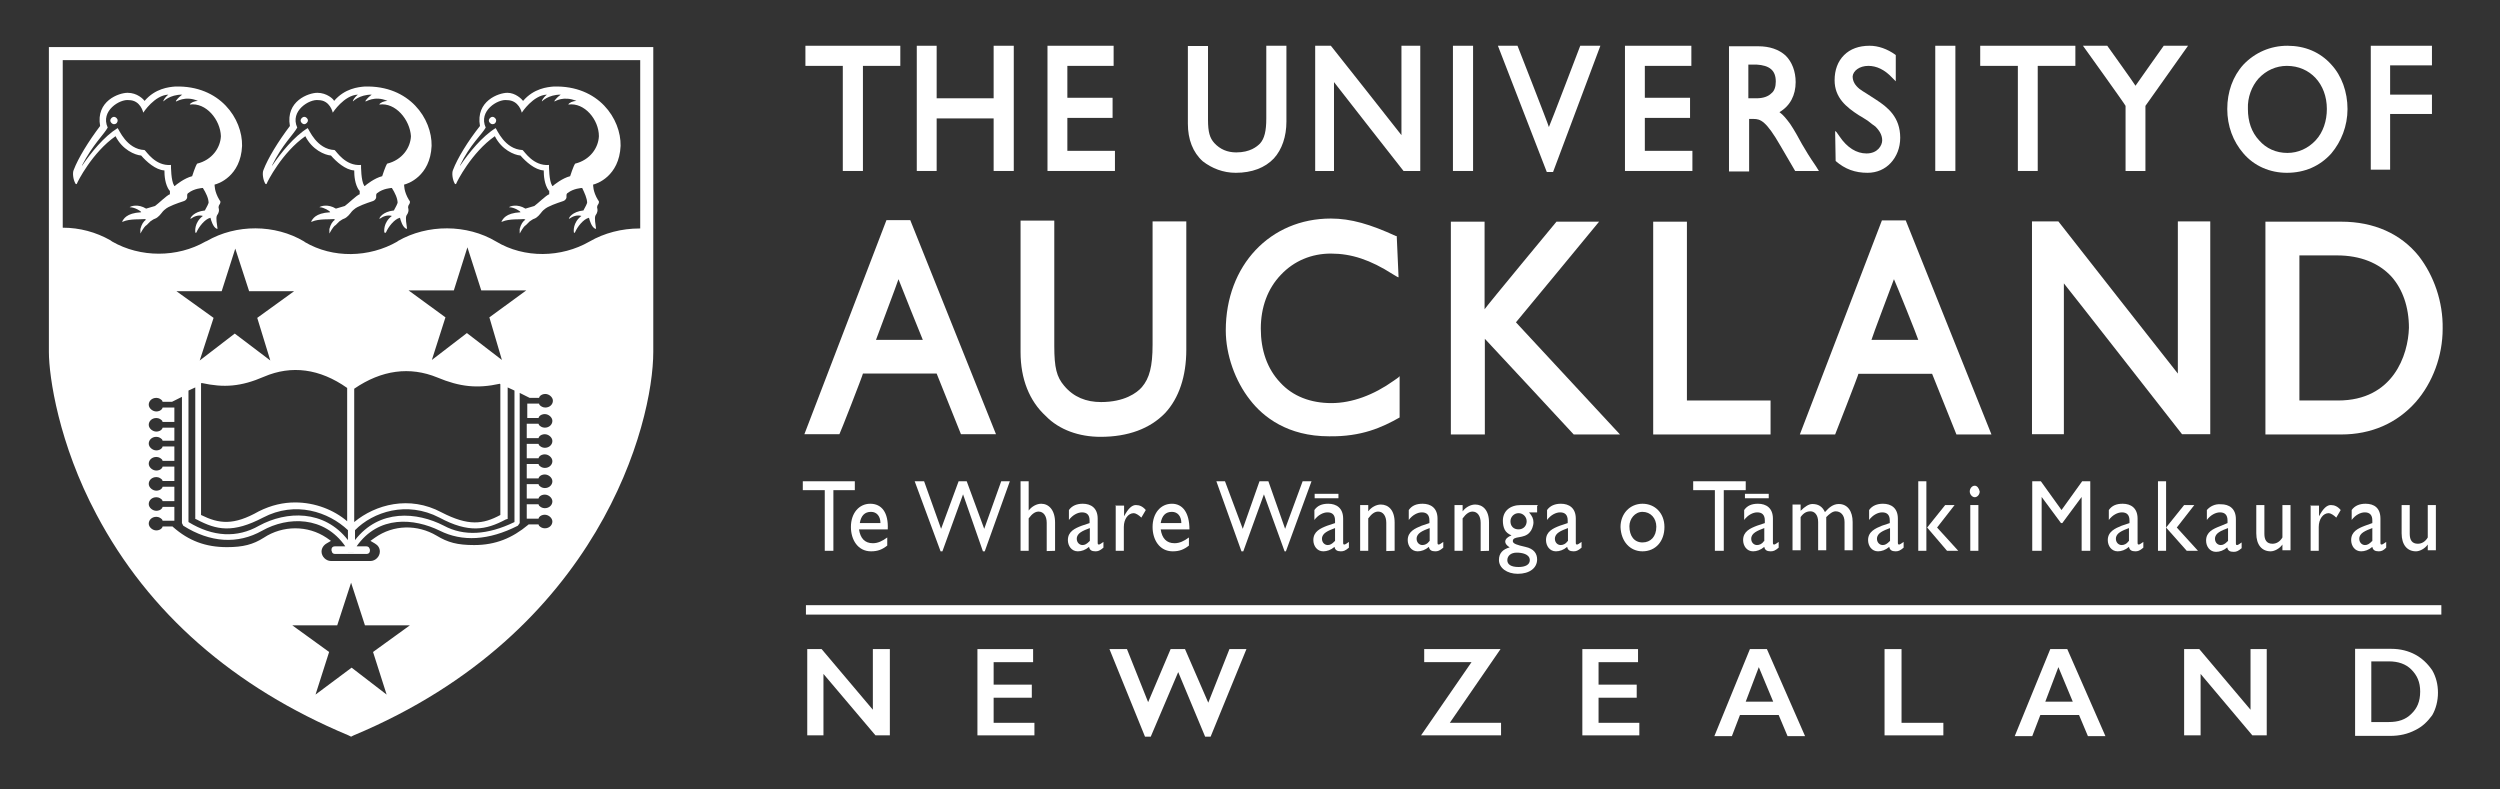 <svg width="209" height="66" viewBox="0 0 209 66" fill="none" xmlns="http://www.w3.org/2000/svg">
<rect x="0" y="0" width="209" height="66" fill="#333333" stroke="none"/>
<path d="M68.95 46.047H69.671V40.977H71.463V40.234H67.114V40.977H68.95V46.047Z" fill="white"/>
<path d="M72.753 42.113C71.813 42.113 71.136 42.9 71.136 44.058C71.136 45.107 71.704 46.091 72.819 46.091C73.387 46.091 73.758 45.938 74.174 45.61V44.932C73.758 45.238 73.387 45.413 72.972 45.413C72.294 45.413 71.922 44.998 71.813 44.255H74.217C74.283 42.856 73.715 42.113 72.753 42.113ZM71.879 43.73C71.988 43.097 72.294 42.791 72.819 42.791C73.299 42.791 73.605 43.162 73.605 43.73H71.879Z" fill="white"/>
<path d="M80.817 40.234H80.14L78.675 44.211L77.255 40.234H76.468L78.632 46.091H78.785L80.511 41.327L82.172 46.091H82.325L84.423 40.234H83.702L82.281 44.211L80.817 40.234Z" fill="white"/>
<path d="M88.204 46.047V43.687C88.204 42.638 87.68 42.113 87.046 42.113C86.674 42.113 86.259 42.332 85.997 42.681V40.234H85.319V46.047H85.997V43.337C86.303 42.922 86.565 42.769 86.827 42.769C87.243 42.769 87.505 43.14 87.505 43.709V46.069L88.204 46.047Z" fill="white"/>
<path d="M90.433 43.949C89.865 44.167 89.275 44.43 89.275 45.151C89.275 45.632 89.581 46.091 90.105 46.091C90.411 46.091 90.739 45.981 91.045 45.719C91.089 45.981 91.264 46.091 91.57 46.091C91.788 46.091 91.941 46.047 92.247 45.785V45.304C92.094 45.413 91.941 45.523 91.876 45.523C91.766 45.523 91.766 45.479 91.766 45.304V43.359C91.766 42.463 91.198 42.113 90.521 42.113C90.04 42.113 89.625 42.266 89.362 42.638V43.468C89.668 43.053 90.105 42.834 90.455 42.834C90.87 42.834 91.089 43.053 91.089 43.512V43.73L90.433 43.949ZM91.067 45.26C90.848 45.479 90.695 45.566 90.499 45.566C90.237 45.566 90.018 45.348 90.018 45.042C90.018 44.561 90.543 44.364 91.111 44.146V45.238H91.067V45.26Z" fill="white"/>
<path d="M93.274 42.222V46.047H93.952V44.058C93.952 43.381 94.323 42.9 94.782 42.9C94.935 42.9 95.198 43.053 95.416 43.272L95.788 42.638C95.525 42.332 95.263 42.222 94.957 42.222C94.651 42.222 94.323 42.485 93.974 43.162V42.266H93.296V42.222H93.274Z" fill="white"/>
<path d="M97.973 42.113C97.033 42.113 96.356 42.9 96.356 44.058C96.356 45.107 96.924 46.091 98.039 46.091C98.607 46.091 98.978 45.938 99.394 45.61V44.932C98.978 45.238 98.607 45.413 98.192 45.413C97.514 45.413 97.143 44.998 97.033 44.255H99.437C99.437 42.856 98.869 42.113 97.973 42.113ZM97.033 43.73C97.143 43.097 97.449 42.791 97.973 42.791C98.454 42.791 98.76 43.162 98.76 43.73H97.033Z" fill="white"/>
<path d="M106.037 40.234H105.294L103.895 44.211L102.409 40.234H101.688L103.786 46.091H103.939L105.665 41.327L107.392 46.091H107.501L109.643 40.234H108.9L107.436 44.211L106.037 40.234Z" fill="white"/>
<path d="M110.954 43.949C110.386 44.167 109.796 44.43 109.796 45.151C109.796 45.632 110.102 46.091 110.626 46.091C110.932 46.091 111.26 45.981 111.566 45.719C111.61 45.981 111.785 46.091 112.091 46.091C112.309 46.091 112.462 46.047 112.768 45.785V45.304C112.615 45.413 112.462 45.523 112.397 45.523C112.287 45.523 112.287 45.479 112.287 45.304V43.359C112.287 42.463 111.719 42.113 111.042 42.113C110.517 42.113 110.146 42.266 109.883 42.638V43.468C110.189 43.053 110.626 42.834 110.976 42.834C111.391 42.834 111.61 43.053 111.61 43.512V43.73L110.954 43.949ZM111.566 45.26C111.348 45.479 111.195 45.566 110.998 45.566C110.736 45.566 110.517 45.348 110.517 45.042C110.517 44.561 111.042 44.364 111.61 44.146V45.238H111.566V45.26Z" fill="white"/>
<path d="M116.592 46.047V43.687C116.592 42.638 116.068 42.179 115.434 42.179C115.062 42.179 114.647 42.397 114.385 42.747V42.222H113.708V46.047H114.385V43.337C114.691 42.922 114.953 42.769 115.215 42.769C115.631 42.769 115.893 43.14 115.893 43.709V46.069L116.592 46.047Z" fill="white"/>
<path d="M118.844 43.949C118.319 44.167 117.686 44.43 117.686 45.151C117.686 45.632 117.992 46.091 118.516 46.091C118.822 46.091 119.15 45.981 119.456 45.719C119.499 45.981 119.674 46.091 119.98 46.091C120.199 46.091 120.352 46.047 120.658 45.785V45.304C120.505 45.413 120.352 45.523 120.286 45.523C120.177 45.523 120.177 45.479 120.177 45.304V43.359C120.177 42.463 119.609 42.113 118.931 42.113C118.407 42.113 118.035 42.266 117.773 42.638V43.468C118.079 43.053 118.516 42.834 118.866 42.834C119.281 42.834 119.499 43.053 119.499 43.512V43.73L118.844 43.949ZM119.478 45.26C119.325 45.479 119.106 45.566 118.909 45.566C118.647 45.566 118.429 45.348 118.429 45.042C118.429 44.561 118.953 44.364 119.521 44.146V45.238H119.478V45.26Z" fill="white"/>
<path d="M124.482 46.047V43.687C124.482 42.638 123.957 42.179 123.324 42.179C122.952 42.179 122.537 42.397 122.275 42.747V42.222H121.597V46.047H122.275V43.337C122.581 42.922 122.843 42.769 123.105 42.769C123.52 42.769 123.783 43.14 123.783 43.709V46.069L124.482 46.047Z" fill="white"/>
<path d="M128.569 42.222H127.148C126.209 42.222 125.64 42.747 125.64 43.534C125.64 43.796 125.684 44.058 125.793 44.277C125.903 44.495 126.099 44.648 126.362 44.758C126.056 44.867 125.837 45.064 125.837 45.282C125.837 45.435 125.946 45.588 126.209 45.763C125.64 45.916 125.312 46.244 125.312 46.812C125.312 47.489 125.99 47.97 126.886 47.97C127.869 47.97 128.503 47.489 128.503 46.768C128.503 46.287 128.241 45.872 127.52 45.719C126.842 45.566 126.471 45.457 126.471 45.238C126.471 44.758 127.411 45.085 127.891 44.495C128.044 44.342 128.197 43.971 128.197 43.665C128.197 43.359 128.088 43.14 127.826 42.834H128.503V42.266H128.569V42.222ZM126.799 46.2C127.214 46.2 127.891 46.309 127.891 46.834C127.891 47.205 127.52 47.402 126.952 47.402C126.318 47.402 126.012 47.184 126.012 46.834C126.012 46.462 126.318 46.2 126.799 46.2ZM126.952 44.255C126.536 44.255 126.274 43.993 126.274 43.578C126.274 43.206 126.58 42.9 126.952 42.9C127.323 42.9 127.629 43.206 127.629 43.578C127.629 43.949 127.367 44.255 126.952 44.255Z" fill="white"/>
<path d="M130.404 43.949C129.836 44.167 129.246 44.43 129.246 45.151C129.246 45.632 129.552 46.091 130.077 46.091C130.383 46.091 130.71 45.981 131.016 45.719C131.06 45.981 131.235 46.091 131.541 46.091C131.759 46.091 131.912 46.047 132.218 45.785V45.304C132.065 45.413 131.912 45.523 131.847 45.523C131.737 45.523 131.737 45.479 131.737 45.304V43.359C131.737 42.463 131.169 42.113 130.492 42.113C130.011 42.113 129.596 42.266 129.334 42.638V43.468C129.639 43.053 130.077 42.834 130.426 42.834C130.841 42.834 131.06 43.053 131.06 43.512V43.73L130.404 43.949ZM131.038 45.26C130.885 45.479 130.667 45.566 130.47 45.566C130.208 45.566 129.989 45.348 129.989 45.042C129.989 44.561 130.514 44.364 131.082 44.146V45.238H131.038V45.26Z" fill="white"/>
<path d="M137.311 46.091C138.404 46.091 139.147 45.26 139.147 44.058C139.147 42.9 138.36 42.113 137.311 42.113C136.262 42.113 135.475 42.944 135.475 44.058C135.519 45.26 136.262 46.091 137.311 46.091ZM137.311 42.791C137.988 42.791 138.469 43.315 138.469 44.036C138.469 44.867 137.988 45.348 137.311 45.348C136.633 45.348 136.218 44.823 136.218 43.993C136.218 43.381 136.677 42.791 137.311 42.791Z" fill="white"/>
<path d="M144.107 46.047V40.977H145.943V40.234H141.55V40.977H143.364V46.047H144.107Z" fill="white"/>
<path d="M146.883 43.949C146.315 44.167 145.725 44.43 145.725 45.151C145.725 45.632 146.031 46.091 146.555 46.091C146.861 46.091 147.189 45.981 147.495 45.719C147.539 45.981 147.713 46.091 148.019 46.091C148.238 46.091 148.391 46.047 148.697 45.785V45.304C148.544 45.413 148.391 45.523 148.325 45.523C148.216 45.523 148.216 45.479 148.216 45.304V43.359C148.216 42.463 147.648 42.113 146.97 42.113C146.446 42.113 146.074 42.266 145.812 42.638V43.468C146.118 43.053 146.555 42.834 146.905 42.834C147.32 42.834 147.539 43.053 147.539 43.512V43.73L146.883 43.949ZM147.451 45.26C147.298 45.479 147.08 45.566 146.883 45.566C146.621 45.566 146.402 45.348 146.402 45.042C146.402 44.561 146.927 44.364 147.495 44.146V45.238H147.451V45.26Z" fill="white"/>
<path d="M154.881 46.047V43.643C154.881 42.747 154.466 42.135 153.723 42.135C153.242 42.135 152.893 42.441 152.565 42.813C152.346 42.332 151.997 42.135 151.516 42.135C151.21 42.135 150.882 42.354 150.532 42.703V42.179H149.855V46.003H150.532V43.228C150.795 42.856 151.057 42.747 151.363 42.747C151.669 42.747 151.997 43.009 151.997 43.643V46.003H152.674V43.228C152.936 42.966 153.199 42.747 153.461 42.747C153.876 42.747 154.204 43.053 154.204 43.643V46.003H154.881V46.047Z" fill="white"/>
<path d="M157.329 43.949C156.805 44.167 156.171 44.43 156.171 45.151C156.171 45.632 156.477 46.091 157.001 46.091C157.307 46.091 157.635 45.981 157.941 45.719C157.985 45.981 158.16 46.091 158.466 46.091C158.684 46.091 158.837 46.047 159.143 45.785V45.304C158.99 45.413 158.837 45.523 158.772 45.523C158.662 45.523 158.662 45.479 158.662 45.304V43.359C158.662 42.463 158.094 42.113 157.417 42.113C156.936 42.113 156.521 42.266 156.258 42.638V43.468C156.564 43.053 157.001 42.834 157.351 42.834C157.766 42.834 157.985 43.053 157.985 43.512V43.73L157.329 43.949ZM157.963 45.26C157.744 45.479 157.591 45.566 157.395 45.566C157.132 45.566 156.914 45.348 156.914 45.042C156.914 44.561 157.438 44.364 158.007 44.146V45.238H157.963V45.26Z" fill="white"/>
<path d="M162.618 42.222L161.11 44.102L162.771 46.047H163.711L161.94 44.102L163.405 42.222H162.618Z" fill="white"/>
<path d="M161.045 40.234H160.367V46.047H161.045V40.234Z" fill="white"/>
<path d="M165.088 40.605C164.869 40.605 164.672 40.824 164.672 41.086C164.672 41.348 164.891 41.567 165.088 41.567C165.306 41.567 165.503 41.348 165.503 41.086C165.437 40.802 165.284 40.605 165.088 40.605Z" fill="white"/>
<path d="M165.393 42.222H164.716V46.047H165.393V42.222Z" fill="white"/>
<path d="M174.747 46.047V40.234H174.069L172.343 42.638L170.616 40.234H169.895V46.047H170.682V41.545L172.299 43.73H172.408L174.025 41.545V46.047H174.747Z" fill="white"/>
<path d="M177.369 43.949C176.845 44.167 176.211 44.43 176.211 45.151C176.211 45.632 176.517 46.091 177.041 46.091C177.347 46.091 177.675 45.981 177.981 45.719C178.025 45.981 178.2 46.091 178.506 46.091C178.724 46.091 178.877 46.047 179.183 45.785V45.304C179.03 45.413 178.877 45.523 178.812 45.523C178.702 45.523 178.702 45.479 178.702 45.304V43.359C178.702 42.463 178.134 42.113 177.457 42.113C176.932 42.113 176.561 42.266 176.298 42.638V43.468C176.604 43.053 177.041 42.834 177.391 42.834C177.806 42.834 178.025 43.053 178.025 43.512V43.73L177.369 43.949ZM177.937 45.26C177.784 45.479 177.566 45.566 177.369 45.566C177.107 45.566 176.888 45.348 176.888 45.042C176.888 44.561 177.413 44.364 177.981 44.146V45.238H177.937V45.26Z" fill="white"/>
<path d="M182.593 42.222L181.085 44.102L182.811 46.047H183.751L181.981 44.102L183.445 42.222H182.593Z" fill="white"/>
<path d="M181.085 40.234H180.407V46.047H181.085V40.234Z" fill="white"/>
<path d="M184.494 42.638V43.468C184.8 43.053 185.237 42.834 185.587 42.834C186.002 42.834 186.221 43.053 186.221 43.512V43.73L185.587 43.993C185.019 44.211 184.429 44.474 184.429 45.195C184.429 45.675 184.735 46.134 185.259 46.134C185.565 46.134 185.893 46.025 186.199 45.763C186.243 46.025 186.417 46.134 186.723 46.134C186.942 46.134 187.095 46.091 187.401 45.828V45.348C187.248 45.457 187.095 45.566 187.029 45.566C186.92 45.566 186.92 45.523 186.92 45.348V43.403C186.92 42.507 186.352 42.157 185.674 42.157C185.172 42.113 184.757 42.332 184.494 42.638ZM186.221 45.26C186.002 45.479 185.849 45.566 185.653 45.566C185.39 45.566 185.172 45.348 185.172 45.042C185.172 44.561 185.696 44.364 186.264 44.146V45.238H186.221V45.26Z" fill="white"/>
<path d="M191.487 46.047V42.222H190.81V44.932C190.591 45.304 190.285 45.457 189.979 45.457C189.499 45.457 189.302 45.151 189.302 44.627V42.222H188.625V44.583C188.625 45.566 189.105 46.091 189.826 46.091C190.132 46.091 190.57 45.872 190.81 45.523V46.003H191.487V46.047Z" fill="white"/>
<path d="M193.17 42.222V46.047H193.847V44.058C193.847 43.381 194.219 42.9 194.678 42.9C194.831 42.9 195.093 43.053 195.312 43.272L195.683 42.638C195.421 42.332 195.159 42.222 194.853 42.222C194.547 42.222 194.219 42.485 193.869 43.162V42.266H193.192V42.222H193.17Z" fill="white"/>
<path d="M197.715 43.949C197.147 44.167 196.557 44.43 196.557 45.151C196.557 45.632 196.863 46.091 197.388 46.091C197.694 46.091 198.021 45.981 198.327 45.719C198.371 45.981 198.546 46.091 198.852 46.091C199.07 46.091 199.223 46.047 199.486 45.785V45.304C199.333 45.413 199.18 45.523 199.114 45.523C199.005 45.523 199.005 45.479 199.005 45.304V43.359C199.005 42.463 198.48 42.113 197.759 42.113C197.278 42.113 196.863 42.266 196.601 42.638V43.468C196.907 43.053 197.344 42.834 197.694 42.834C198.109 42.834 198.327 43.053 198.327 43.512V43.73L197.715 43.949ZM198.284 45.26C198.065 45.479 197.912 45.566 197.715 45.566C197.453 45.566 197.235 45.348 197.235 45.042C197.235 44.561 197.759 44.364 198.327 44.146V45.238H198.284V45.26Z" fill="white"/>
<path d="M203.639 46.047V42.222H202.961V44.932C202.743 45.304 202.437 45.457 202.131 45.457C201.65 45.457 201.453 45.151 201.453 44.627V42.222H200.776V44.583C200.776 45.566 201.257 46.091 201.978 46.091C202.284 46.091 202.721 45.872 202.961 45.523V46.003H203.639V46.047Z" fill="white"/>
<path d="M111.894 41.283H109.905V41.654H111.894V41.283Z" fill="white"/>
<path d="M147.866 41.283H145.877V41.654H147.866V41.283Z" fill="white"/>
<path d="M93.209 12.61H89.231V9.856H93.012V8.174H89.231V5.507H93.099V3.825H87.57V14.293H93.209V12.61Z" fill="white"/>
<path d="M141.398 5.507V3.825H135.847V14.293H141.485V12.61H137.508V9.856H141.288V8.174H137.508V5.507H141.398Z" fill="white"/>
<path d="M78.304 9.9H83.068V14.293H84.751V3.825H83.068V8.217H78.304V3.825H76.643V14.293H78.304V9.9Z" fill="white"/>
<path d="M103.305 14.446C104.66 14.446 105.753 14.03 106.496 13.244C107.174 12.501 107.545 11.408 107.545 10.162V3.825H105.862V9.9C105.862 10.949 105.709 11.583 105.338 11.998C105.076 12.26 104.507 12.741 103.349 12.741C102.606 12.741 101.994 12.479 101.513 11.954C101.142 11.539 100.989 11.058 100.989 10.009V3.846H99.306V10.337C99.306 11.648 99.721 12.741 100.552 13.484C101.317 14.074 102.256 14.446 103.305 14.446Z" fill="white"/>
<path d="M118.734 14.293V3.825H117.161C117.161 3.825 117.161 11.102 117.161 11.299C117.008 11.08 111.26 3.825 111.26 3.825H109.949V14.293H111.522C111.522 14.293 111.522 7.081 111.522 6.862C111.675 7.081 117.335 14.293 117.335 14.293H118.734Z" fill="white"/>
<path d="M133.792 3.825H132.109C132.109 3.825 129.596 10.425 129.487 10.621C129.443 10.403 126.864 3.825 126.864 3.825H125.225L129.312 14.38H129.836L133.792 3.825Z" fill="white"/>
<path d="M150.074 14.293H152.062L151.8 13.877C151.232 13.047 151.013 12.675 150.642 12.042C150.336 11.473 150.008 10.883 149.658 10.359C149.352 9.944 149.09 9.616 148.762 9.375C149.658 8.851 150.117 7.955 150.117 6.862C150.117 5.966 149.811 5.179 149.287 4.655C148.719 4.13 147.932 3.868 146.992 3.868H144.544V14.336H146.227C146.227 14.336 146.227 10.053 146.227 9.944C146.271 9.944 146.599 9.944 146.599 9.944C147.167 9.944 147.648 10.097 148.85 12.195L150.074 14.293ZM148.456 6.819C148.456 7.234 148.347 7.605 148.085 7.802C147.823 8.064 147.407 8.217 146.839 8.217C146.839 8.217 146.271 8.217 146.162 8.217C146.162 8.108 146.162 5.507 146.162 5.398C146.205 5.398 146.839 5.398 146.839 5.398C147.932 5.464 148.456 5.879 148.456 6.819Z" fill="white"/>
<path d="M156.192 5.507C156.87 5.507 157.547 5.813 158.181 6.491L158.443 6.753L158.487 6.797V4.611L158.443 4.568C157.766 4.087 157.023 3.825 156.302 3.825C155.406 3.825 154.684 4.087 154.16 4.611C153.635 5.136 153.373 5.857 153.373 6.709C153.373 8.174 154.356 8.96 155.405 9.638L155.668 9.791L156.149 10.097C156.411 10.315 156.629 10.468 156.782 10.578C157.154 10.949 157.351 11.32 157.351 11.736C157.351 12.151 156.979 12.829 156.039 12.829C155.209 12.829 154.422 12.348 153.788 11.408L153.526 11.036L153.417 10.949L153.46 13.462C154.247 14.14 155.078 14.446 156.127 14.446C156.913 14.446 157.591 14.14 158.072 13.615C158.553 13.091 158.858 12.37 158.858 11.517C158.858 9.791 157.809 8.96 156.826 8.326L156.083 7.846C155.821 7.693 155.602 7.54 155.449 7.43C155.078 7.125 154.881 6.797 154.881 6.381C154.925 5.923 155.449 5.507 156.192 5.507Z" fill="white"/>
<path d="M177.675 14.293H179.358V8.851L182.92 3.825H180.888C180.888 3.825 178.593 7.059 178.527 7.168C178.484 7.059 176.167 3.825 176.167 3.825H174.135C174.135 3.825 177.697 8.785 177.697 8.851V14.293H177.675Z" fill="white"/>
<path d="M123.149 3.825H121.466V14.293H123.149V3.825Z" fill="white"/>
<path d="M163.47 3.825H161.788V14.293H163.47V3.825Z" fill="white"/>
<path d="M70.458 14.293H72.141V5.507H75.266V3.825H67.333V5.507H70.458V14.293Z" fill="white"/>
<path d="M168.693 14.293H170.354V5.507H173.501V3.825H165.546V5.507H168.693V14.293Z" fill="white"/>
<path d="M199.814 9.528H203.311V7.911H199.814V5.464H203.311V3.825H198.197V14.184H199.814V9.528Z" fill="white"/>
<path d="M191.182 14.446C192.689 14.446 193.957 13.877 194.897 12.829C195.727 11.845 196.252 10.534 196.252 9.113C196.252 7.693 195.771 6.338 194.897 5.398C193.957 4.349 192.689 3.825 191.225 3.825C189.805 3.825 188.515 4.393 187.554 5.398C186.658 6.381 186.199 7.693 186.199 9.113C186.199 10.534 186.68 11.823 187.554 12.829C188.45 13.877 189.761 14.446 191.182 14.446ZM188.821 6.556C189.455 5.879 190.285 5.507 191.182 5.507C193.127 5.507 194.525 7.015 194.525 9.113C194.525 10.097 194.219 11.058 193.585 11.736C192.952 12.413 192.121 12.785 191.225 12.785C190.285 12.785 189.455 12.413 188.865 11.736C188.231 11.058 187.925 10.162 187.925 9.113C187.882 8.13 188.253 7.19 188.821 6.556Z" fill="white"/>
<path d="M159.318 18.423H157.329L150.467 36.322H153.417C153.417 36.322 155.362 31.361 155.362 31.252C155.471 31.252 161.438 31.252 161.525 31.252C161.569 31.361 163.558 36.322 163.558 36.322H166.486L159.318 18.423ZM156.455 28.411C156.499 28.192 158.225 23.646 158.334 23.34C158.487 23.646 160.323 28.214 160.367 28.411C160.17 28.411 156.652 28.411 156.455 28.411Z" fill="white"/>
<path d="M148.019 33.481H141.026V18.532H138.207V36.322H148.019V33.481Z" fill="white"/>
<path d="M72.141 31.23C72.25 31.23 78.216 31.23 78.304 31.23C78.348 31.339 80.336 36.3 80.336 36.3H83.265L76.097 18.401H74.108L67.246 36.3H70.174C70.196 36.322 72.141 31.339 72.141 31.23ZM75.113 23.34C75.222 23.646 77.058 28.214 77.146 28.411C76.927 28.411 73.43 28.411 73.234 28.411C73.277 28.258 75.004 23.712 75.113 23.34Z" fill="white"/>
<path d="M117.008 34.901V31.448L116.898 31.558L116.527 31.82C114.844 33.022 113.03 33.699 111.304 33.699C109.577 33.699 108.069 33.131 107.02 31.973C105.928 30.815 105.403 29.263 105.403 27.471C105.403 25.701 105.971 24.127 107.086 22.969C108.179 21.811 109.643 21.199 111.26 21.199C112.987 21.199 114.56 21.723 116.44 22.925L116.811 23.144L116.92 23.187L116.767 19.734H116.702C114.56 18.751 112.943 18.27 111.26 18.27C106.19 18.27 102.475 22.182 102.475 27.624C102.475 29.656 103.261 31.864 104.507 33.437C105.6 34.858 107.654 36.475 111.107 36.475C113.817 36.519 115.543 35.732 117.008 34.901Z" fill="white"/>
<path d="M126.733 26.946C126.843 26.837 133.683 18.532 133.683 18.532H130.121C130.121 18.532 124.307 25.548 124.111 25.854C124.111 25.482 124.111 18.532 124.111 18.532H121.292V36.322H124.133C124.133 36.322 124.133 28.695 124.133 28.323C124.395 28.585 131.563 36.322 131.563 36.322H135.431C135.431 36.322 126.843 27.056 126.733 26.946Z" fill="white"/>
<path d="M202.218 21.417C200.71 19.538 198.459 18.532 195.727 18.532H189.389V36.322H195.727C198.24 36.322 200.382 35.382 201.955 33.612C203.376 31.995 204.206 29.744 204.206 27.493C204.25 25.22 203.463 23.034 202.218 21.417ZM195.465 33.481C195.465 33.481 192.383 33.481 192.23 33.481C192.23 33.328 192.23 21.505 192.23 21.352C192.383 21.352 195.377 21.352 195.377 21.352C197.322 21.352 198.874 21.985 199.923 23.122C200.863 24.171 201.387 25.679 201.387 27.405C201.322 29.678 200.076 33.481 195.465 33.481Z" fill="white"/>
<path d="M92.007 36.519C94.301 36.519 96.137 35.841 97.405 34.53C98.563 33.284 99.175 31.448 99.175 29.241V18.511H96.356V28.804C96.356 30.64 96.094 31.623 95.46 32.366C95.044 32.847 93.996 33.612 92.05 33.612C90.805 33.612 89.756 33.197 88.969 32.257C88.335 31.514 88.138 30.749 88.138 28.913V18.445H85.319V29.438C85.319 31.689 86.062 33.525 87.417 34.77C88.554 35.95 90.237 36.519 92.007 36.519Z" fill="white"/>
<path d="M182.068 31.23C181.806 30.924 172.081 18.511 172.081 18.511H169.874V36.3H172.54C172.54 36.3 172.54 24.062 172.54 23.69C172.802 23.996 182.418 36.3 182.418 36.3H184.778V18.511H182.068C182.068 18.532 182.068 30.88 182.068 31.23Z" fill="white"/>
<path d="M72.971 59.334L68.688 54.264H67.486V61.476H68.841V56.34L73.19 61.476H74.392V54.264H72.971V59.334Z" fill="white"/>
<path d="M83.068 58.329H86.259V57.236H83.068V55.357H86.368V54.264H81.713V61.476H86.478V60.427H83.068V58.329Z" fill="white"/>
<path d="M101.011 58.744L99.066 54.264H97.864L95.984 58.701L94.214 54.264H92.75L95.722 61.585H96.203L98.498 56.187L100.749 61.585H101.208L104.202 54.264H102.781L101.011 58.744Z" fill="white"/>
<path d="M125.444 54.264H119.063V55.357H123.018L118.8 61.476H125.488V60.427H121.204L125.444 54.264Z" fill="white"/>
<path d="M133.639 58.329H136.829V57.236H133.639V55.357H136.939V54.264H132.284V61.476H137.048V60.427H133.639V58.329Z" fill="white"/>
<path d="M146.293 54.264L143.32 61.542H144.785L145.462 59.772H148.696L149.44 61.542H150.904L147.713 54.264H146.293ZM145.943 58.657L147.036 55.772L148.238 58.657H145.943Z" fill="white"/>
<path d="M158.968 54.264H157.548V61.476H162.465V60.427H158.968V54.264Z" fill="white"/>
<path d="M171.403 54.264L168.431 61.542H169.895L170.573 59.772H173.807L174.55 61.542H176.015L172.824 54.264H171.403ZM170.988 58.657L172.081 55.772L173.283 58.657H170.988Z" fill="white"/>
<path d="M188.144 59.334L183.86 54.264H182.593V61.476H183.97V56.34L188.297 61.476H189.499V54.264H188.144V59.334Z" fill="white"/>
<path d="M201.912 54.723C201.344 54.417 200.667 54.242 199.923 54.242H196.886V61.52H199.814C200.601 61.52 201.278 61.367 201.912 61.039C202.546 60.733 202.961 60.296 203.333 59.793C203.639 59.269 203.814 58.591 203.814 57.914C203.814 57.236 203.661 56.603 203.333 56.034C202.939 55.466 202.48 55.029 201.912 54.723ZM201.584 59.684C201.104 60.165 200.492 60.362 199.705 60.362H198.241V55.291H199.705C200.492 55.291 201.125 55.51 201.584 55.969C202.065 56.45 202.327 57.018 202.327 57.805C202.327 58.657 202.065 59.225 201.584 59.684Z" fill="white"/>
<path d="M204.097 50.593H67.376V51.38H204.097V50.593Z" fill="white"/>
<path d="M29.088 46.156C28.979 46.003 28.935 45.894 28.826 45.785H27.995C27.842 45.785 27.733 45.894 27.733 46.047C27.733 46.2 27.842 46.309 27.995 46.309H30.661C30.814 46.309 30.924 46.2 30.924 46.047C30.924 45.894 30.814 45.785 30.661 45.785H29.831C29.722 45.894 29.678 46.047 29.569 46.156H29.088Z" fill="white"/>
<path d="M28.826 45.719C28.935 45.828 28.979 45.981 29.088 46.091H29.569C29.678 45.938 29.722 45.828 29.831 45.719H29.612V45.151C29.503 45.26 29.459 45.37 29.35 45.523C29.241 45.413 29.197 45.26 29.088 45.151V45.719H28.826Z" fill="white"/>
<path d="M54.614 29.416C54.614 35.383 50.133 52.887 29.569 61.476L29.351 61.585L29.132 61.476C19.516 57.455 12.413 51.226 8.064 43.009C4.918 37.109 4.087 31.515 4.087 29.416V3.934H54.614V29.416ZM28.192 52.276H24.434L27.515 54.505L26.378 58.067L29.395 55.816L32.322 58.067L31.186 54.505L34.268 52.276H30.509L29.351 48.713L28.192 52.276ZM43.446 43.731L43.294 43.949C40.846 45.195 38.638 45.304 36.759 44.364C34.617 43.316 31.645 43.053 29.81 45.676H30.64C30.793 45.676 30.902 45.785 30.902 45.938C30.902 46.091 30.793 46.2 30.64 46.2H27.974C27.821 46.2 27.712 46.091 27.712 45.938C27.712 45.785 27.821 45.676 27.974 45.676H28.87C27.1 43.119 24.062 43.163 21.92 44.364C19.866 45.523 17.571 45.37 15.32 43.949L15.211 43.731V33.175L14.381 33.59H13.594L13.55 33.481C13.441 33.371 13.288 33.262 13.069 33.262C12.698 33.262 12.436 33.524 12.435 33.83C12.435 34.136 12.763 34.399 13.069 34.399C13.244 34.399 13.441 34.333 13.55 34.18L13.594 34.071H14.577V35.273H13.594L13.55 35.163C13.441 35.054 13.288 34.946 13.069 34.946C12.698 34.946 12.436 35.207 12.435 35.513C12.435 35.819 12.763 36.081 13.069 36.081C13.244 36.081 13.441 36.015 13.55 35.862L13.594 35.753H14.577V36.846H13.594L13.55 36.737C13.441 36.628 13.288 36.519 13.069 36.519C12.698 36.519 12.435 36.781 12.435 37.087C12.436 37.393 12.764 37.654 13.069 37.654C13.244 37.654 13.441 37.59 13.55 37.437L13.594 37.327H14.577V38.529H13.594L13.55 38.42C13.441 38.311 13.288 38.201 13.069 38.201C12.698 38.201 12.435 38.464 12.435 38.77C12.436 39.076 12.763 39.338 13.069 39.338C13.244 39.338 13.441 39.272 13.55 39.119L13.594 39.01H14.577V40.212H13.594L13.55 40.103C13.441 39.993 13.288 39.884 13.069 39.884C12.698 39.884 12.436 40.146 12.435 40.452C12.436 40.758 12.763 41.021 13.069 41.021C13.244 41.021 13.441 40.955 13.55 40.802L13.594 40.693H14.577V41.895H13.594L13.55 41.785C13.441 41.676 13.288 41.567 13.069 41.567C12.698 41.567 12.436 41.829 12.435 42.135C12.435 42.441 12.763 42.703 13.069 42.703C13.244 42.703 13.441 42.637 13.55 42.485L13.594 42.375H14.577V43.533H13.594L13.55 43.425C13.441 43.316 13.288 43.206 13.069 43.206C12.698 43.206 12.436 43.469 12.435 43.775C12.436 44.08 12.764 44.343 13.069 44.343C13.244 44.343 13.441 44.277 13.55 44.124L13.594 44.015H14.424L14.468 44.058C15.779 45.216 17.2 45.741 18.97 45.741C20.325 45.741 21.155 45.522 22.051 44.954C22.837 44.43 23.778 44.167 24.674 44.167C25.613 44.167 26.509 44.43 27.296 44.954L27.668 45.217L27.296 45.435C27.034 45.588 26.881 45.85 26.881 46.112C26.881 46.528 27.253 46.9 27.668 46.9H30.968C31.383 46.9 31.755 46.528 31.755 46.112C31.755 45.807 31.601 45.588 31.339 45.435L30.968 45.217L31.339 44.954C32.912 43.84 34.902 43.84 36.497 44.779C37.437 45.348 38.223 45.567 39.644 45.567C41.436 45.567 42.834 44.976 44.145 43.883L44.19 43.84H45.02L45.063 43.949C45.173 44.059 45.327 44.167 45.545 44.167C45.916 44.167 46.178 43.906 46.179 43.6C46.179 43.294 45.851 43.032 45.545 43.031C45.37 43.031 45.173 43.097 45.063 43.25L45.02 43.359H44.036V42.157H45.02L45.063 42.267C45.173 42.376 45.327 42.485 45.545 42.485C45.916 42.484 46.179 42.222 46.179 41.916C46.178 41.611 45.851 41.349 45.545 41.349C45.37 41.349 45.173 41.414 45.063 41.567L45.02 41.676H44.036V40.474H45.02L45.063 40.583C45.173 40.693 45.326 40.802 45.545 40.802C45.916 40.802 46.179 40.539 46.179 40.234C46.179 39.928 45.851 39.665 45.545 39.665C45.37 39.665 45.173 39.731 45.063 39.884L45.02 39.993H44.036V38.791H45.02L45.063 38.901C45.173 39.01 45.326 39.119 45.545 39.119C45.916 39.119 46.179 38.857 46.179 38.551C46.179 38.245 45.851 37.983 45.545 37.983C45.37 37.983 45.173 38.048 45.063 38.201L45.02 38.311H44.036V37.109H45.02L45.063 37.218C45.173 37.327 45.326 37.437 45.545 37.437C45.916 37.437 46.179 37.174 46.179 36.868C46.179 36.562 45.851 36.3 45.545 36.3C45.37 36.3 45.173 36.366 45.063 36.519L45.02 36.628H44.036V35.426H45.02L45.063 35.535C45.173 35.645 45.326 35.753 45.545 35.753C45.916 35.753 46.178 35.492 46.179 35.186C46.179 34.88 45.851 34.618 45.545 34.617C45.37 34.617 45.173 34.683 45.063 34.836L45.02 34.946H44.08V33.743H45.063L45.107 33.853C45.217 33.962 45.37 34.07 45.588 34.071C45.959 34.071 46.222 33.808 46.222 33.502C46.221 33.196 45.894 32.935 45.588 32.935C45.413 32.935 45.217 33.001 45.107 33.154L45.063 33.262H44.277L43.446 32.847V43.731ZM15.757 32.651V43.643C17.789 44.888 19.823 44.998 21.658 43.949C23.953 42.704 27.099 42.594 29.088 45.151V44.321C27.471 42.791 24.695 41.851 21.985 43.272C19.472 44.583 18.117 44.321 16.435 43.425L16.325 43.381V32.388L15.757 32.651ZM42.441 43.381L42.288 43.425C40.605 44.321 39.185 44.583 36.737 43.272C34.006 41.851 31.187 42.791 29.679 44.321V45.151C31.711 42.529 34.858 42.791 37.109 43.949C38.77 44.845 40.759 44.735 43.01 43.643V32.651L42.441 32.388V43.381ZM36.562 31.558C34.268 30.618 31.907 30.924 29.612 32.497V43.643C31.383 42.178 34.224 41.392 36.912 42.834C39.163 43.992 40.365 43.84 41.829 43.053V32.126L41.785 32.082C39.906 32.497 38.442 32.344 36.562 31.558ZM29.023 32.432C26.728 30.815 24.368 30.509 22.073 31.492C20.15 32.323 18.729 32.432 16.85 32.017L16.807 32.061V43.053C18.314 43.796 19.516 43.949 21.636 42.747C22.685 42.223 23.69 42.004 24.674 42.004C26.356 42.004 27.93 42.638 29.023 43.577V32.432ZM18.532 24.346H14.752L17.855 26.574L16.697 30.137L19.625 27.886L22.598 30.137L21.505 26.574L24.586 24.346H20.827L19.669 20.783L18.532 24.346ZM37.94 24.28H34.158L37.24 26.531L36.103 30.093L39.032 27.843L41.96 30.093L40.911 26.531L43.993 24.28H40.234L39.076 20.674L37.94 24.28ZM5.245 5.027V19.035C6.666 19.035 8.021 19.407 9.223 20.084L9.376 20.194C11.736 21.548 14.818 21.548 17.178 20.194L17.287 20.15C19.735 18.729 22.991 18.729 25.439 20.194L25.482 20.236C27.821 21.613 30.858 21.549 33.219 20.194L33.263 20.15C35.732 18.729 39.032 18.729 41.48 20.194C43.84 21.614 46.921 21.548 49.281 20.194C50.527 19.472 51.992 19.101 53.456 19.101H53.522V5.027H5.245ZM14.643 7.234C18.401 7.124 20.281 9.944 20.237 12.194C20.128 14.751 18.205 15.385 17.942 15.429C17.942 15.439 17.903 16.004 18.357 16.74C18.401 16.784 18.467 16.85 18.401 17.003C18.401 17.047 18.293 17.155 18.292 17.221C18.29 17.225 18.249 17.333 18.292 17.44C18.336 17.593 18.292 17.811 18.14 18.008C18.03 18.227 18.139 18.751 18.183 19.101C18.183 19.144 18.14 19.144 18.074 19.101C17.812 18.948 17.658 18.468 17.593 18.205C17.112 18.315 16.61 18.991 16.435 19.406C16.434 19.45 16.325 19.515 16.325 19.406C16.325 19.359 16.218 18.619 16.959 18.052C16.587 17.943 16.216 18.096 15.976 18.271C15.969 18.273 15.869 18.311 15.932 18.227C15.932 18.227 16.151 17.702 17.134 17.593C17.134 17.549 17.352 17.221 17.439 16.959C17.439 16.588 17.221 16.128 16.959 15.713C16.913 15.713 16.215 15.758 15.757 16.129C15.713 16.13 15.648 16.238 15.648 16.281V16.5C15.647 16.544 15.604 16.719 15.386 16.806C15.373 16.81 14.552 17.07 14.14 17.287C14.124 17.294 13.762 17.449 13.506 17.812C13.461 17.857 13.243 18.183 12.938 18.292C12.895 18.292 12.719 18.402 12.566 18.511L12.261 18.817C12.151 18.86 11.954 19.123 11.779 19.45C11.779 19.494 11.736 19.559 11.736 19.45V19.145C11.846 18.73 11.998 18.511 12.217 18.358C12.173 18.358 12.173 18.357 12.107 18.314C11.801 18.357 10.861 18.27 10.271 18.532C10.228 18.532 10.163 18.532 10.227 18.488C10.337 18.335 10.534 17.811 11.802 17.745C11.8 17.636 11.233 17.33 10.905 17.33C10.797 17.33 10.862 17.288 10.905 17.287C10.949 17.244 11.539 17.024 12.217 17.44C12.261 17.439 12.698 17.286 12.96 17.221C13.266 17.002 13.943 16.325 14.205 16.238V15.932H14.162C13.791 15.407 13.746 14.686 13.746 14.249C13.003 14.205 12.239 13.506 11.802 13.003C11.277 12.959 10.228 12.522 9.66 11.386C7.716 12.741 6.469 15.209 6.425 15.364C6.381 15.407 6.382 15.407 6.316 15.364C6.098 14.992 6.054 14.424 6.163 14.205C6.535 13.222 7.409 11.801 8.37 10.533C7.999 8.436 9.944 7.758 10.665 7.758C11.474 7.758 11.977 8.283 12.086 8.436C12.982 7.387 14.118 7.277 14.643 7.234ZM30.487 7.234C34.246 7.125 36.126 9.944 36.082 12.194C35.973 14.751 34.05 15.385 33.787 15.429C33.786 15.439 33.747 16.004 34.202 16.74C34.246 16.784 34.312 16.85 34.246 17.003C34.245 17.047 34.137 17.155 34.137 17.221C34.135 17.225 34.094 17.333 34.137 17.44C34.18 17.593 34.136 17.811 33.983 18.008C33.874 18.227 33.984 18.751 34.027 19.101C34.027 19.144 33.983 19.144 33.918 19.101C33.656 18.948 33.503 18.468 33.438 18.205C32.957 18.315 32.454 18.991 32.279 19.406C32.279 19.45 32.17 19.515 32.126 19.406C32.125 19.359 32.019 18.619 32.76 18.052C32.388 17.943 32.017 18.096 31.776 18.271C31.771 18.273 31.669 18.311 31.732 18.227C31.735 18.222 31.956 17.702 32.935 17.593C32.935 17.549 33.153 17.221 33.24 16.959C33.24 16.588 33.022 16.128 32.76 15.713C32.714 15.713 32.016 15.758 31.558 16.129C31.514 16.13 31.448 16.238 31.448 16.281V16.5C31.448 16.544 31.404 16.719 31.186 16.806C31.176 16.809 30.353 17.07 29.94 17.287C29.926 17.293 29.564 17.448 29.307 17.812C29.262 17.857 29.043 18.183 28.738 18.292C28.694 18.293 28.52 18.402 28.367 18.511L28.061 18.817C27.951 18.861 27.755 19.123 27.58 19.45C27.58 19.494 27.537 19.559 27.537 19.45V19.145C27.646 18.73 27.799 18.511 28.018 18.358C27.974 18.358 27.974 18.357 27.908 18.314C27.602 18.357 26.662 18.27 26.072 18.532C26.029 18.532 25.963 18.532 26.028 18.488C26.138 18.335 26.335 17.811 27.602 17.745C27.601 17.636 27.033 17.33 26.771 17.33C26.663 17.33 26.728 17.288 26.771 17.287C26.815 17.244 27.406 17.025 28.083 17.44C28.127 17.439 28.564 17.286 28.826 17.221C29.132 17.002 29.809 16.325 30.071 16.238V15.932H30.028C29.657 15.407 29.613 14.686 29.613 14.249C28.87 14.205 28.105 13.506 27.668 13.003C27.143 12.959 26.095 12.522 25.526 11.386C23.583 12.74 22.337 15.207 22.292 15.364C22.248 15.407 22.248 15.407 22.183 15.364C21.964 14.992 21.92 14.424 22.029 14.205C22.401 13.222 23.275 11.801 24.236 10.533C23.865 8.436 25.81 7.758 26.531 7.758C27.318 7.758 27.885 8.282 27.93 8.436C28.826 7.387 29.963 7.277 30.487 7.234ZM46.288 7.234C50.047 7.125 51.925 9.944 51.882 12.194C51.773 14.75 49.852 15.385 49.588 15.429C49.587 15.439 49.548 16.004 50.003 16.74C50.047 16.784 50.112 16.85 50.047 17.003C50.046 17.047 49.938 17.155 49.938 17.221C49.936 17.226 49.895 17.333 49.938 17.44C49.981 17.593 49.937 17.811 49.784 18.008C49.675 18.227 49.784 18.751 49.828 19.101C49.828 19.144 49.784 19.144 49.719 19.101C49.457 18.948 49.304 18.468 49.238 18.205C48.758 18.315 48.255 18.991 48.08 19.406C48.08 19.45 47.971 19.515 47.971 19.406C47.97 19.359 47.864 18.619 48.605 18.052C48.233 17.943 47.861 18.096 47.621 18.271C47.616 18.273 47.514 18.312 47.577 18.227C47.579 18.222 47.801 17.702 48.779 17.593C48.78 17.549 48.998 17.221 49.085 16.959C49.085 16.588 48.867 16.128 48.67 15.713C48.625 15.713 47.926 15.758 47.468 16.129C47.424 16.129 47.358 16.238 47.358 16.281V16.5C47.358 16.544 47.314 16.719 47.097 16.806C47.086 16.809 46.263 17.07 45.851 17.287C45.841 17.291 45.475 17.445 45.217 17.812C45.172 17.856 44.954 18.183 44.648 18.292C44.604 18.293 44.43 18.402 44.277 18.511C44.168 18.62 44.058 18.729 43.971 18.817C43.861 18.861 43.665 19.123 43.49 19.45C43.49 19.494 43.446 19.559 43.446 19.45V19.145C43.556 18.73 43.709 18.511 43.928 18.358C43.884 18.358 43.884 18.357 43.818 18.314C43.512 18.357 42.572 18.27 41.982 18.532C41.939 18.532 41.873 18.532 41.938 18.488C42.048 18.335 42.245 17.811 43.512 17.745C43.51 17.636 42.944 17.33 42.616 17.33C42.507 17.33 42.572 17.287 42.616 17.287C42.66 17.244 43.25 17.024 43.928 17.44C43.974 17.439 44.408 17.286 44.67 17.221C44.976 17.002 45.654 16.325 45.916 16.238V15.932H45.872C45.501 15.407 45.457 14.686 45.457 14.249C44.714 14.205 43.949 13.506 43.512 13.003C42.987 12.959 41.938 12.522 41.37 11.386C39.426 12.74 38.18 15.209 38.136 15.364C38.092 15.407 38.092 15.407 38.026 15.364C37.808 14.992 37.765 14.424 37.874 14.205C38.246 13.222 39.12 11.801 40.125 10.533C39.754 8.436 41.697 7.758 42.419 7.758C43.096 7.758 43.621 8.282 43.73 8.436C44.626 7.387 45.764 7.277 46.288 7.234ZM15.232 7.911C14.19 7.911 13.665 8.473 13.659 8.48V8.436C13.661 8.429 13.709 8.212 14.074 7.911C12.923 7.955 11.988 9.401 11.977 9.419C11.973 9.405 11.751 8.37 10.774 8.37C10.031 8.261 8.37 9.267 9.004 10.665C8.698 11.233 7.758 12.086 6.862 13.812V13.856C7.605 12.763 8.699 11.408 9.835 10.708C9.944 10.818 10.578 12.479 12.086 12.544C12.239 12.654 12.982 13.899 14.293 13.79C14.293 13.944 14.294 15.102 14.556 15.517L14.599 15.561C14.708 15.451 15.43 14.883 16.064 14.73C16.07 14.71 16.327 13.897 16.479 13.681C17.724 13.375 18.423 12.369 18.467 11.386C18.423 10.009 17.221 8.545 15.866 8.741C15.91 8.589 16.282 8.436 16.544 8.436C15.453 7.956 14.71 8.543 14.708 8.48V8.436C14.713 8.428 14.867 8.17 15.232 7.911ZM31.077 7.911C30.037 7.911 29.512 8.471 29.504 8.48V8.436C29.505 8.429 29.554 8.212 29.919 7.911C28.766 7.955 27.829 9.405 27.82 9.419C27.816 9.401 27.593 8.371 26.619 8.37C25.876 8.261 24.215 9.267 24.849 10.665C24.543 11.233 23.603 12.086 22.751 13.812V13.856C23.494 12.763 24.586 11.408 25.723 10.708C25.832 10.818 26.466 12.479 27.974 12.544C28.127 12.654 28.871 13.899 30.182 13.79C30.182 13.944 30.181 15.102 30.443 15.517L30.487 15.561C30.597 15.451 31.317 14.883 31.951 14.73C31.956 14.713 32.215 13.898 32.366 13.681C33.612 13.375 34.312 12.369 34.355 11.386C34.268 10.009 33.066 8.545 31.711 8.741C31.755 8.589 32.127 8.436 32.389 8.436C31.298 7.956 30.555 8.543 30.553 8.48V8.436C30.557 8.428 30.711 8.17 31.077 7.911ZM46.878 7.911C45.835 7.911 45.31 8.473 45.304 8.48V8.436C45.305 8.429 45.354 8.212 45.72 7.911C44.567 7.955 43.63 9.406 43.621 9.419C43.617 9.402 43.394 8.37 42.376 8.37C41.633 8.261 39.972 9.267 40.605 10.665C40.299 11.233 39.294 12.086 38.464 13.812V13.856C39.207 12.763 40.299 11.408 41.435 10.708C41.545 10.818 42.18 12.479 43.688 12.544C43.841 12.655 44.584 13.899 45.895 13.79C45.895 13.944 45.894 15.102 46.156 15.517L46.2 15.561C46.31 15.451 47.031 14.883 47.664 14.73C47.669 14.716 47.928 13.898 48.08 13.681C49.325 13.375 50.025 12.369 50.068 11.386C50.068 10.009 48.867 8.545 47.512 8.741C47.556 8.589 47.928 8.436 48.19 8.436C47.101 7.984 46.398 8.478 46.353 8.485V8.436C46.359 8.427 46.513 8.169 46.878 7.911ZM9.529 9.769C9.682 9.769 9.835 9.922 9.835 10.074C9.835 10.205 9.747 10.381 9.529 10.381C9.376 10.381 9.223 10.227 9.223 10.074C9.223 9.922 9.376 9.769 9.529 9.769ZM25.439 9.769C25.591 9.769 25.744 9.922 25.744 10.074C25.744 10.206 25.591 10.381 25.439 10.381C25.286 10.381 25.133 10.227 25.133 10.074C25.133 9.922 25.286 9.769 25.439 9.769ZM41.174 9.769C41.327 9.769 41.479 9.922 41.48 10.074C41.48 10.206 41.392 10.381 41.174 10.381C41.021 10.381 40.868 10.227 40.868 10.074C40.868 9.922 41.021 9.769 41.174 9.769Z" fill="white"/>
</svg>
